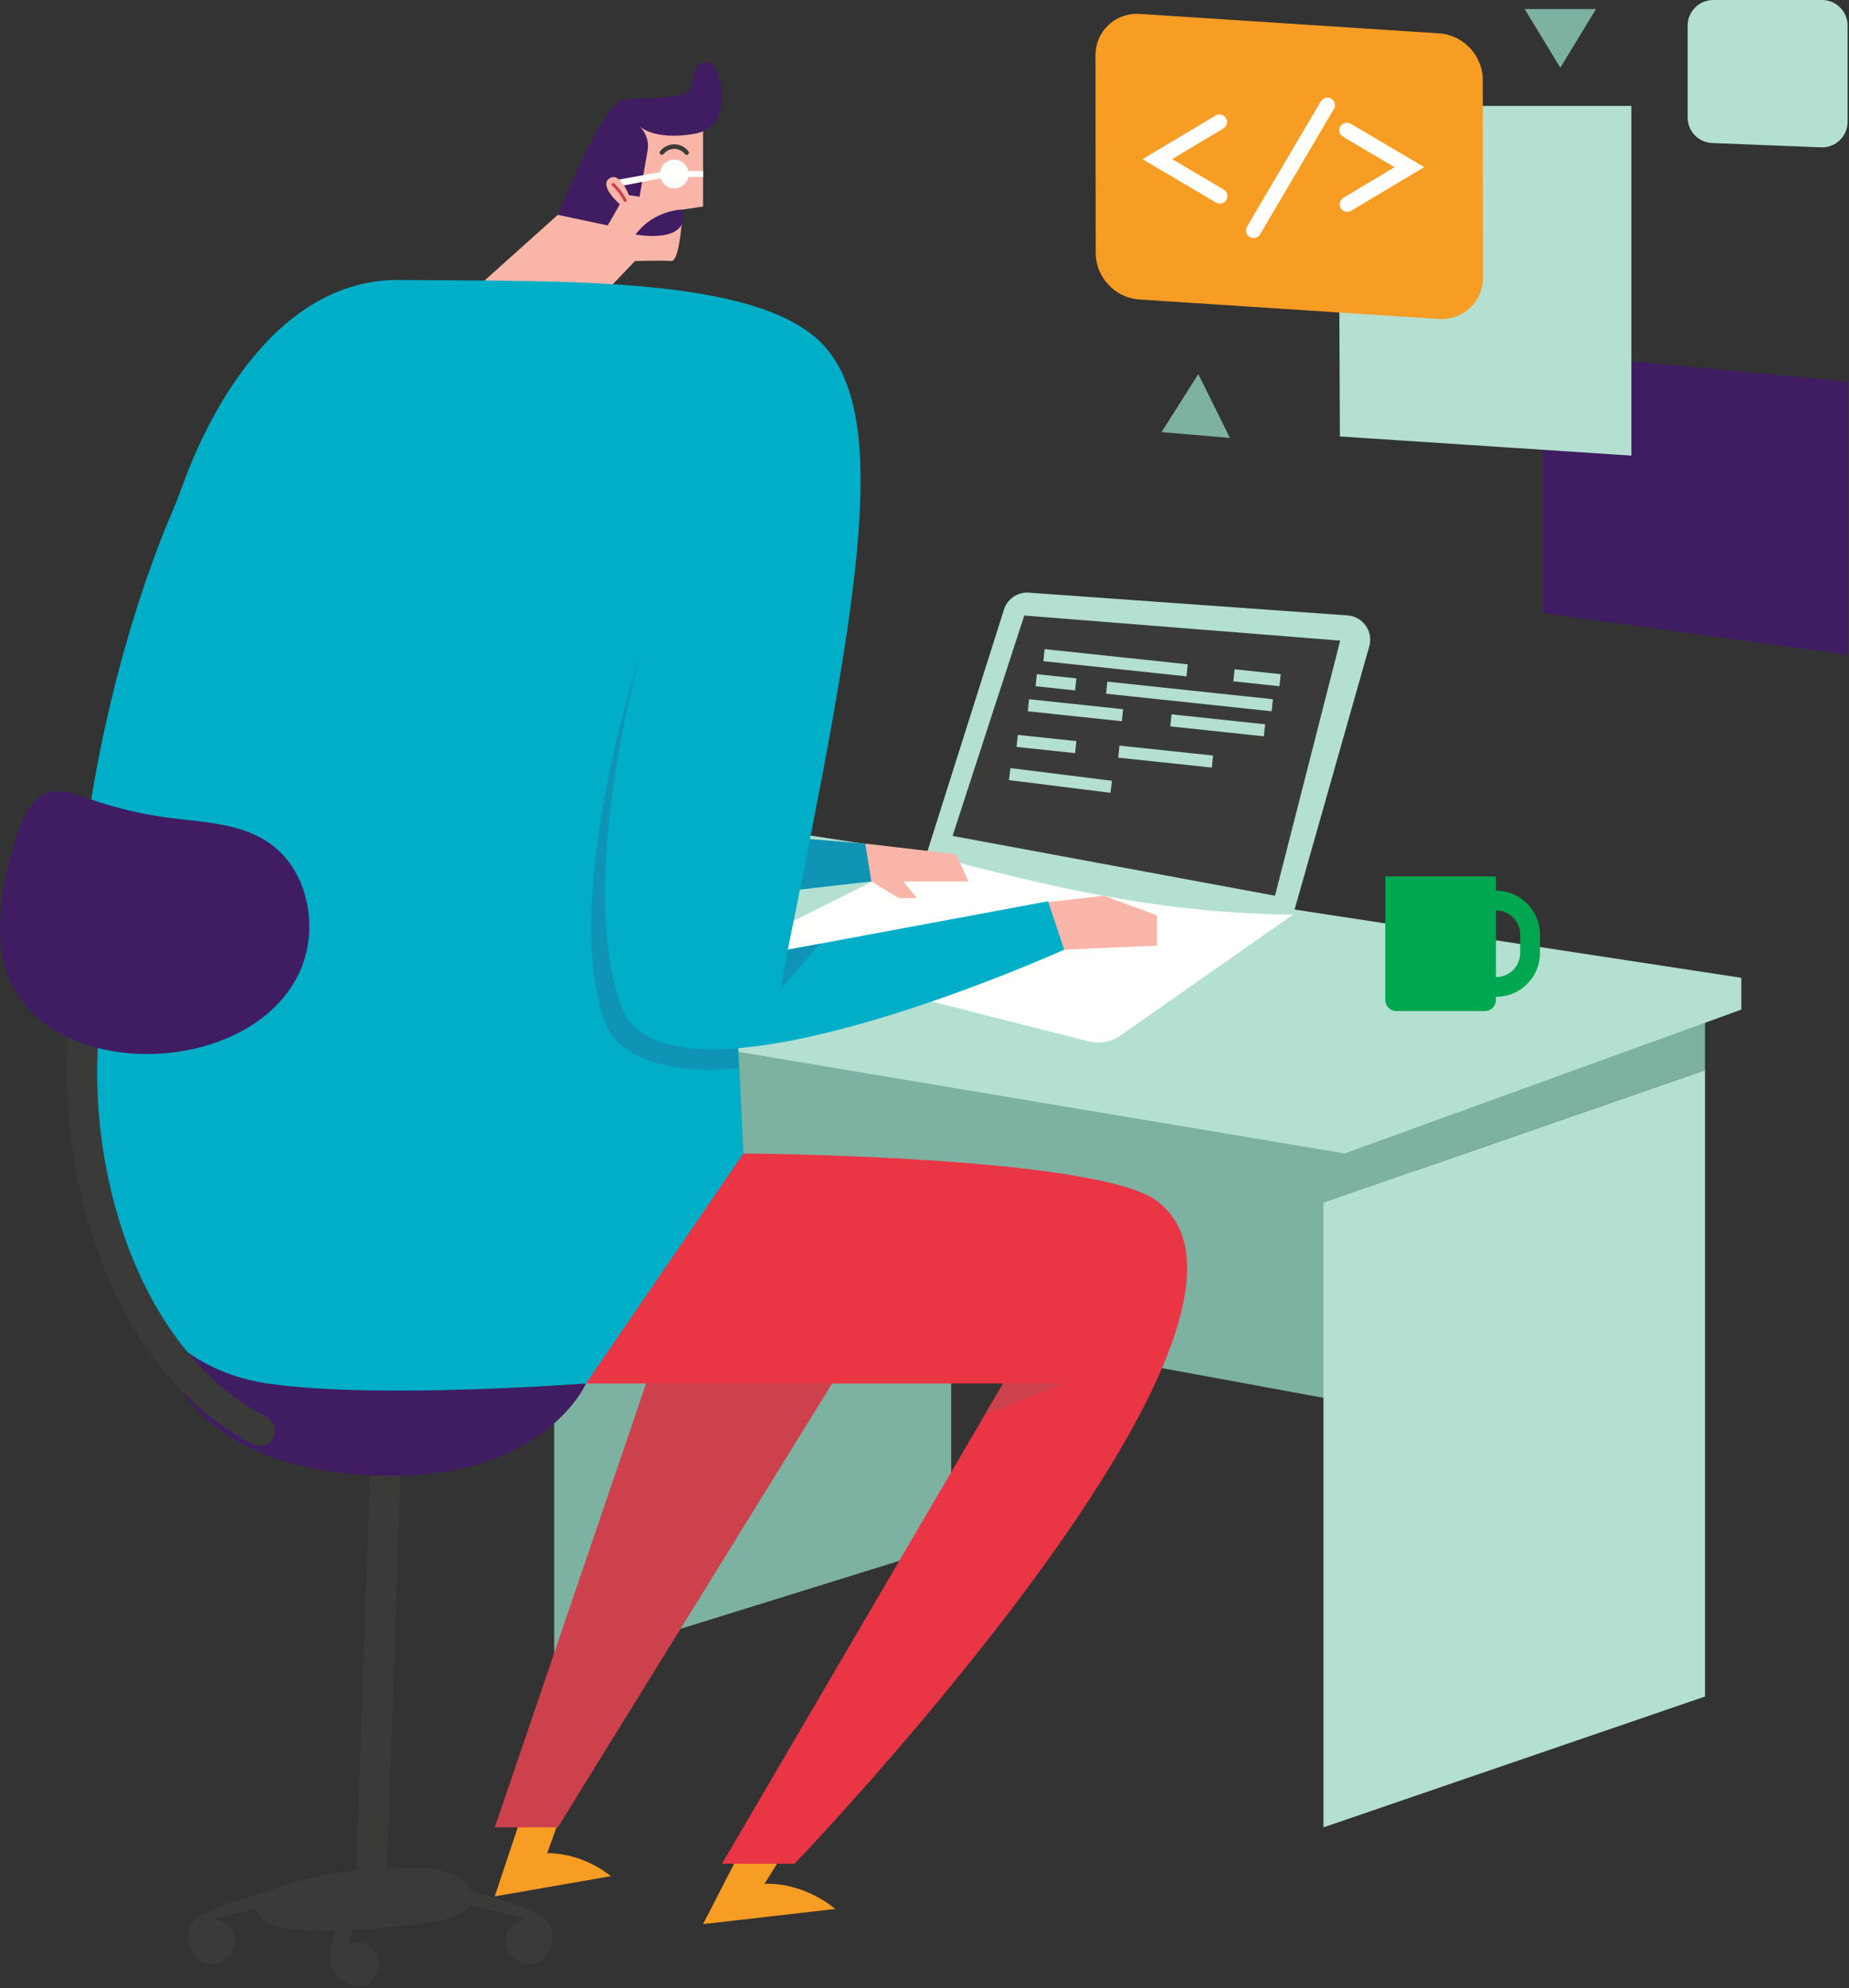 <?xml version="1.0" encoding="UTF-8"?>
<svg width="611px" height="657px" viewBox="0 0 611 657" version="1.1" xmlns="http://www.w3.org/2000/svg" xmlns:xlink="http://www.w3.org/1999/xlink">
    <rect x="0" y="0" width="611" height="657" fill="#333333" stroke="none"/>
    <!-- Generator: Sketch 55.1 (78136) - https://sketchapp.com -->
    <title>Coding</title>
    <desc>Created with Sketch.</desc>
    <g id="Illustration-kit" stroke="none" stroke-width="1" fill="none" fill-rule="evenodd">
        <g id="Illustration" transform="translate(-545, -4054)">
            <g id="Coding" transform="translate(545, 4054)">
                <path d="M110.584,637.993 C106.46,638.043 102.336,637.931 98.219,637.616 C94.619,637.34 90.704,637.117 87.851,634.99 C85.826,633.48 84.819,632.047 84.647,630.698 L70.53,634.162 C73.933,634.506 77.246,636.967 77.753,640.417 C78.51,645.57 72.646,650.434 67.722,648.738 C62.9,647.078 60.846,640.521 63.133,635.963 C65.661,630.919 82.397,626.979 90.073,624.601 C91.192,624.053 92.455,623.533 93.835,623.04 L93.904,622.911 C93.896,622.952 93.874,622.995 93.84,623.039 C100.188,620.775 109.024,619.102 117.764,618.129 L122.758,474.707 L132.754,475.055 L127.8,617.317 C134.152,617.002 139.851,617.126 143.729,617.738 C148.535,618.495 154.287,620.935 155.628,624.884 C163.647,627.286 179.206,631.115 181.637,635.963 C183.923,640.521 181.869,647.078 177.048,648.738 C172.123,650.434 166.259,645.57 167.016,640.417 C167.523,636.967 170.837,634.506 174.239,634.162 L155.173,629.484 C153.35,632.736 148.535,634.097 144.452,634.736 C135.166,636.191 125.792,637.377 116.402,637.819 L114.731,643.58 C116.822,641.646 119.167,641.564 121.097,642.54 C123.956,643.986 125.904,647.753 124.77,651.258 C121.666,660.857 110.186,655.377 109.042,647.919 C108.927,647.171 109.658,641.759 110.584,637.993 Z" id="Chair" fill="#3A3B39"></path>
                <g id="Table" stroke-width="1" transform="translate(183.135, 272.5)">
                    <polygon id="Shape" fill="#7DB1A1" points="131.194 166.794 131.194 237.968 2.84217094e-14 278.729 2.84217094e-14 52.037 141.375 41.333 284.584 63 284.584 195.019"></polygon>
                    <polygon id="Shape" fill="#B3E0D0" points="254.194 331.367 380.286 288.128 380.286 81.128 254.194 124.909"></polygon>
                    <polygon id="Shape" fill="#7DB1A1" points="254.194 124.909 380.286 81.128 380.286 58.128 254.194 103"></polygon>
                    <polygon id="Shape" fill="#B3E0D0" points="261.194 108.667 392.286 61.128 392.286 50.623 61.01 7.10542736e-15 49.194 73.133"></polygon>
                </g>
                <g id="Notebook" stroke-width="1" transform="translate(242.376, 195.816)">
                    <path d="M127.939,146.331 C124.819,148.516 120.901,149.232 117.21,148.292 L0,118.454 L63.778,86.489 L184.942,106.42 L127.939,146.331 Z" id="Shape" fill="#FFFFFE"></path>
                    <path d="M209.976,18.212 C211.631,13.381 208.441,8.246 203.377,7.588 L98.11,0.068 C94.258,-0.432 90.594,1.882 89.392,5.576 L63.778,86.49 C102.623,96.741 139.437,105.989 184.942,106.42 L209.976,18.212 Z" id="Shape" fill="#B3E0D0"></path>
                    <polygon id="Shape" fill="#3A3B39" points="96.09 7.588 200.494 15.887 178.953 100.184 72.399 80.422"></polygon>
                    <path d="M180.831,26.972 L180.409,30.95 L165.186,29.335 L165.608,25.357 L180.831,26.972 Z M150.115,23.712 L149.692,27.69 L102.408,22.672 L102.831,18.694 L150.115,23.712 Z M178.256,35.249 L177.834,39.227 L123.121,33.421 L123.544,29.443 L178.256,35.249 Z M113.313,28.357 L112.891,32.335 L99.834,30.95 L100.256,26.972 L113.313,28.357 Z M175.681,43.526 L175.259,47.504 L144.337,44.223 L144.759,40.245 L175.681,43.526 Z M128.763,38.547 L128.341,42.525 L97.259,39.227 L97.681,35.249 L128.763,38.547 Z M113.313,49.087 L112.891,53.065 L93.535,51.011 L93.957,47.033 L113.313,49.087 Z M158.481,53.856 L158.059,57.834 L127.137,54.553 L127.559,50.575 L158.481,53.856 Z M125.076,62.199 L124.58,66.169 L91.024,61.978 L91.519,58.008 L125.076,62.199 Z" id="Combined-Shape" fill="#B3E0D0"></path>
                </g>
                <path d="M117.064,487.167 C53.176,481.605 51.185,437.213 51.185,437.213 L193.663,457.167 C193.663,457.167 178.33,492.5 117.064,487.167 Z" id="Chair" fill="#401C62"></path>
                <g id="Man" stroke-width="1" transform="translate(24.168, 20.569)">
                    <polygon id="Shape" fill="#0F94B5" points="261.804 258.213 263.804 270.705 215.471 276.213 219.304 254.713"></polygon>
                    <polygon id="Shape" fill="#F9B6A8" points="291.804 261.729 295.804 270.705 274.304 270.705 278.804 276.213 272.804 276.213 263.804 270.705 261.804 258.213"></polygon>
                    <path d="M139.327,606.098 L177.66,599.431 C177.66,599.431 169.193,591.898 156.66,591.798 L162.66,575.098 L149.66,575.098 L139.327,606.098 Z" id="Shape" fill="#F89D23"></path>
                    <path d="M208.161,615.265 L251.828,610.265 C251.828,610.265 242.161,601.55 228.495,601.931 L235.495,590.598 L219.828,592.598 L208.161,615.265 Z" id="Shape" fill="#F89D23"></path>
                    <polygon id="Shape" fill="#CD414D" points="139.327 583.298 160.161 583.298 260.274 421.306 194.561 421.306"></polygon>
                    <polygon id="Shape" fill="#F9B6A8" points="340.661 275.431 358.161 281.931 358.161 291.931 327.495 293.264 318.299 277.983"></polygon>
                    <path d="M208.161,47.681 L201.411,48.681 C201.411,48.681 200.661,65.931 197.661,65.681 C194.661,65.431 185.661,65.684 185.661,65.684 L175.411,76.431 L131.161,76.431 L160.161,50.431 L182.911,19.931 L208.161,19.931 L208.161,47.681 Z" id="Shape" fill="#F9B6A8"></path>
                    <path d="M182.161,12.431 C189.661,11.431 203.161,12.431 204.161,8.431 C205.161,4.431 205.161,-1.069 210.411,0.181 C213.816,0.992 219.475,21.25 205.161,23.681 C191.911,25.931 187.143,21.181 187.143,21.181 C189.337,23.207 190.351,26.208 189.838,29.149 L187.172,44.431 L183.661,43.931 C183.661,43.931 180.661,35.931 177.161,38.431 C173.661,40.931 180.661,46.931 180.661,46.931 L176.661,53.931 L160.161,50.431 C160.161,50.431 174.661,13.431 182.161,12.431 Z" id="Shape" fill="#401C62"></path>
                    <path d="M203.305,37.931 C202.846,40.074 200.941,41.681 198.661,41.681 C196.531,41.681 194.728,40.278 194.126,38.347 L182.033,40.71 L180.415,38.76 L193.951,36.313 C194.253,33.982 196.247,32.181 198.661,32.181 C200.941,32.181 202.846,33.788 203.305,35.931 L208.161,35.931 L208.161,37.931 L203.305,37.931 Z" id="Combined-Shape" fill="#FFFFFE"></path>
                    <path d="M181.953,45.906 C181.01,43.989 179.675,42.217 178.092,40.783 C177.887,40.598 177.872,40.282 178.057,40.077 C178.242,39.873 178.559,39.857 178.763,40.042 C180.44,41.56 181.853,43.436 182.85,45.466 C182.972,45.713 182.87,46.013 182.622,46.135 C182.551,46.17 182.476,46.186 182.402,46.186 C182.217,46.186 182.04,46.083 181.953,45.906 Z" id="Shape" fill="#CD414D"></path>
                    <path d="M202.144,30.334 C201.323,29.283 199.985,28.628 198.652,28.624 L198.641,28.624 C197.31,28.624 195.974,29.272 195.15,30.316 C194.894,30.642 194.423,30.698 194.097,30.441 C193.772,30.185 193.716,29.713 193.972,29.388 C195.091,27.97 196.834,27.124 198.64,27.124 L198.655,27.124 C200.466,27.129 202.212,27.984 203.327,29.412 C203.582,29.738 203.524,30.209 203.197,30.464 C203.06,30.571 202.897,30.623 202.736,30.623 C202.513,30.623 202.292,30.524 202.144,30.334 Z" id="Shape" fill="#3A3B39"></path>
                    <path d="M108.162,71.931 C64.828,71.375 42.791,121.745 36.649,138.551 C35.307,142.223 33.894,145.862 32.361,149.459 C24.807,167.173 2.377,225.959 0.162,303.968 C-2.505,397.931 28.162,431.264 64.162,436.597 C100.162,441.931 169.495,436.597 169.495,436.597 C192.779,413.616 209.619,388.088 221.495,360.597 L214.432,213.931 L249.495,95.264 C229.495,69.931 160.162,72.597 108.162,71.931 Z" id="Shape" fill="#00AEC8"></path>
                    <path d="M187.298,195.931 C187.298,195.931 160.783,276.764 175.783,317.431 C180.499,330.218 199.956,334.465 219.977,332.431 L214.432,213.931 L187.298,195.931 Z" id="Shape" fill="#0F94B5"></path>
                    <path d="M236.161,293.264 C259.494,178.597 269.494,120.597 249.494,95.264 C217.118,110.888 190.901,135.997 187.296,195.931 C187.296,195.931 166.161,271.264 181.161,311.931 C196.161,352.597 327.494,293.264 327.494,293.264 L322.161,277.264 L236.161,293.264 Z" id="Shape" fill="#00AEC8"></path>
                    <path d="M307.319,436.598 L214.432,595.298 L238.407,595.298 C238.407,595.298 410.646,415.806 358.162,376.309 C338.23,361.31 221.495,360.598 221.495,360.598 L169.495,436.598 L307.319,436.598 Z" id="Shape" fill="#EA3545"></path>
                    <path d="M185.828,56.931 C185.828,56.931 204.161,60.431 201.411,48.681 C201.411,48.681 192.161,48.598 185.828,56.931 Z" id="Shape" fill="#401C62"></path>
                    <polygon id="Shape" fill="#0F94B5" points="233.828 306.264 246.712 291.301 236.161 293.264"></polygon>
                    <polygon id="Shape" fill="#CD414D" points="327.494 436.598 301.259 446.951 307.318 436.598"></polygon>
                </g>
                <path d="M83.618,477.239 C32.698,451.242 13.81,375.893 25.512,320.991 C26.088,318.29 28.742,316.567 31.445,317.143 C34.145,317.719 35.868,320.375 35.292,323.076 C29.705,349.289 31.558,379.681 40.377,406.458 C49.946,435.51 66.918,457.484 88.165,468.333 C90.625,469.589 91.601,472.6 90.345,475.06 C89.462,476.791 87.707,477.787 85.888,477.787 C85.123,477.787 84.346,477.611 83.618,477.239 Z" id="Chair" fill="#3A3B39"></path>
                <path d="M55.258,270.168 C46.469,268.994 37.801,266.909 29.44,263.956 C25.142,262.437 20.525,260.669 16.158,261.976 C10.12,263.783 7.26,270.538 5.416,276.565 C2.026,287.649 -0.611,299.17 0.124,310.737 C3.133,358.067 80.012,359.244 98.447,322.374 C105.901,307.578 102.169,287.175 88.294,278.124 C78.716,271.875 66.594,271.682 55.258,270.168 Z" id="Chair" fill="#401C62"></path>
                <g id="Boards" stroke-width="1" transform="translate(362, 0)">
                    <polygon id="Shape" fill="#401C62" points="248.531 216.365 147.828 202.585 147.828 116.645 248.531 126.115"></polygon>
                    <path d="M240.103,48.701 C239.988,48.701 239.872,48.699 239.756,48.694 L203.782,47.26 C199.239,47.079 195.68,43.375 195.68,38.827 L195.68,8.439 C195.68,3.786 199.465,0 204.119,0 L240.092,0 C244.745,0 248.531,3.786 248.531,8.439 L248.531,40.262 C248.531,42.58 247.61,44.741 245.939,46.347 C244.352,47.872 242.291,48.701 240.103,48.701" id="Shape" fill="#B3E0D0"></path>
                    <polygon id="Shape" fill="#B3E0D0" points="177.087 150.56 80.764 144.232 80.57 98.844 85.57 98.823 125.479 40 125.479 35 177.087 35"></polygon>
                    <path d="M114.361,105.431 C114.044,105.431 113.726,105.421 113.405,105.4 L14.442,98.97 C6.533,98.456 0.091,91.608 0.081,83.705 L1.70530257e-13,18.31 C-0.004,14.428 1.52,10.857 4.293,8.256 C7.076,5.645 10.754,4.345 14.655,4.599 L113.618,11.03 C121.527,11.544 127.969,18.391 127.979,26.294 L128.06,91.689 C128.065,95.571 126.54,99.142 123.768,101.743 C121.214,104.14 117.903,105.431 114.361,105.431" id="Shape" fill="#F89D23"></path>
                    <path d="M52.24,78.659 C51.809,78.659 51.372,78.547 50.974,78.313 C49.784,77.612 49.387,76.08 50.088,74.89 L74.478,33.476 C75.178,32.286 76.71,31.889 77.901,32.59 C79.091,33.291 79.487,34.824 78.786,36.013 L54.397,77.427 C53.93,78.219 53.096,78.659 52.24,78.659" id="Shape" fill="#FFFFFE"></path>
                    <path d="M41.088,67.288 C40.656,67.288 40.218,67.176 39.819,66.94 L15.538,52.607 L39.687,38.163 C40.873,37.454 42.407,37.84 43.115,39.025 C43.824,40.21 43.438,41.745 42.253,42.454 L25.326,52.579 L42.361,62.635 C43.55,63.337 43.945,64.869 43.243,66.059 C42.777,66.849 41.943,67.288 41.088,67.288" id="Shape" fill="#FFFFFE"></path>
                    <path d="M83.19,70.023 C82.339,70.023 81.51,69.589 81.042,68.806 C80.334,67.621 80.719,66.086 81.904,65.377 L98.831,55.252 L81.796,45.196 C80.607,44.494 80.212,42.961 80.914,41.773 C81.615,40.584 83.148,40.188 84.338,40.89 L108.619,55.224 L84.471,69.668 C84.069,69.908 83.627,70.023 83.19,70.023" id="Shape" fill="#FFFFFE"></path>
                    <polygon id="Shape" fill="#7DB1A1" points="153.605 22.384 141.828 3 165.383 3"></polygon>
                    <polygon id="Shape" fill="#7DB1A1" points="44.437 144.724 21.839 142.786 33.97 123.622"></polygon>
                </g>
                <path d="M502.347,314.942 C502.347,319.315 498.79,322.873 494.418,322.873 L494.329,322.873 L494.329,300.87 L494.418,300.87 C498.79,300.87 502.347,304.427 502.347,308.8 L502.347,314.942 Z M494.329,294.339 L494.329,289.63 L457.768,289.63 L457.768,330.441 C457.768,332.468 459.412,334.112 461.44,334.112 L490.657,334.112 C492.685,334.112 494.329,332.468 494.329,330.441 L494.329,329.403 L494.418,329.403 C502.391,329.403 508.879,322.916 508.879,314.942 L508.879,308.8 C508.879,300.826 502.391,294.339 494.418,294.339 L494.329,294.339 Z" id="Cup" fill="#00A650"></path>
            </g>
        </g>
    </g>
</svg>